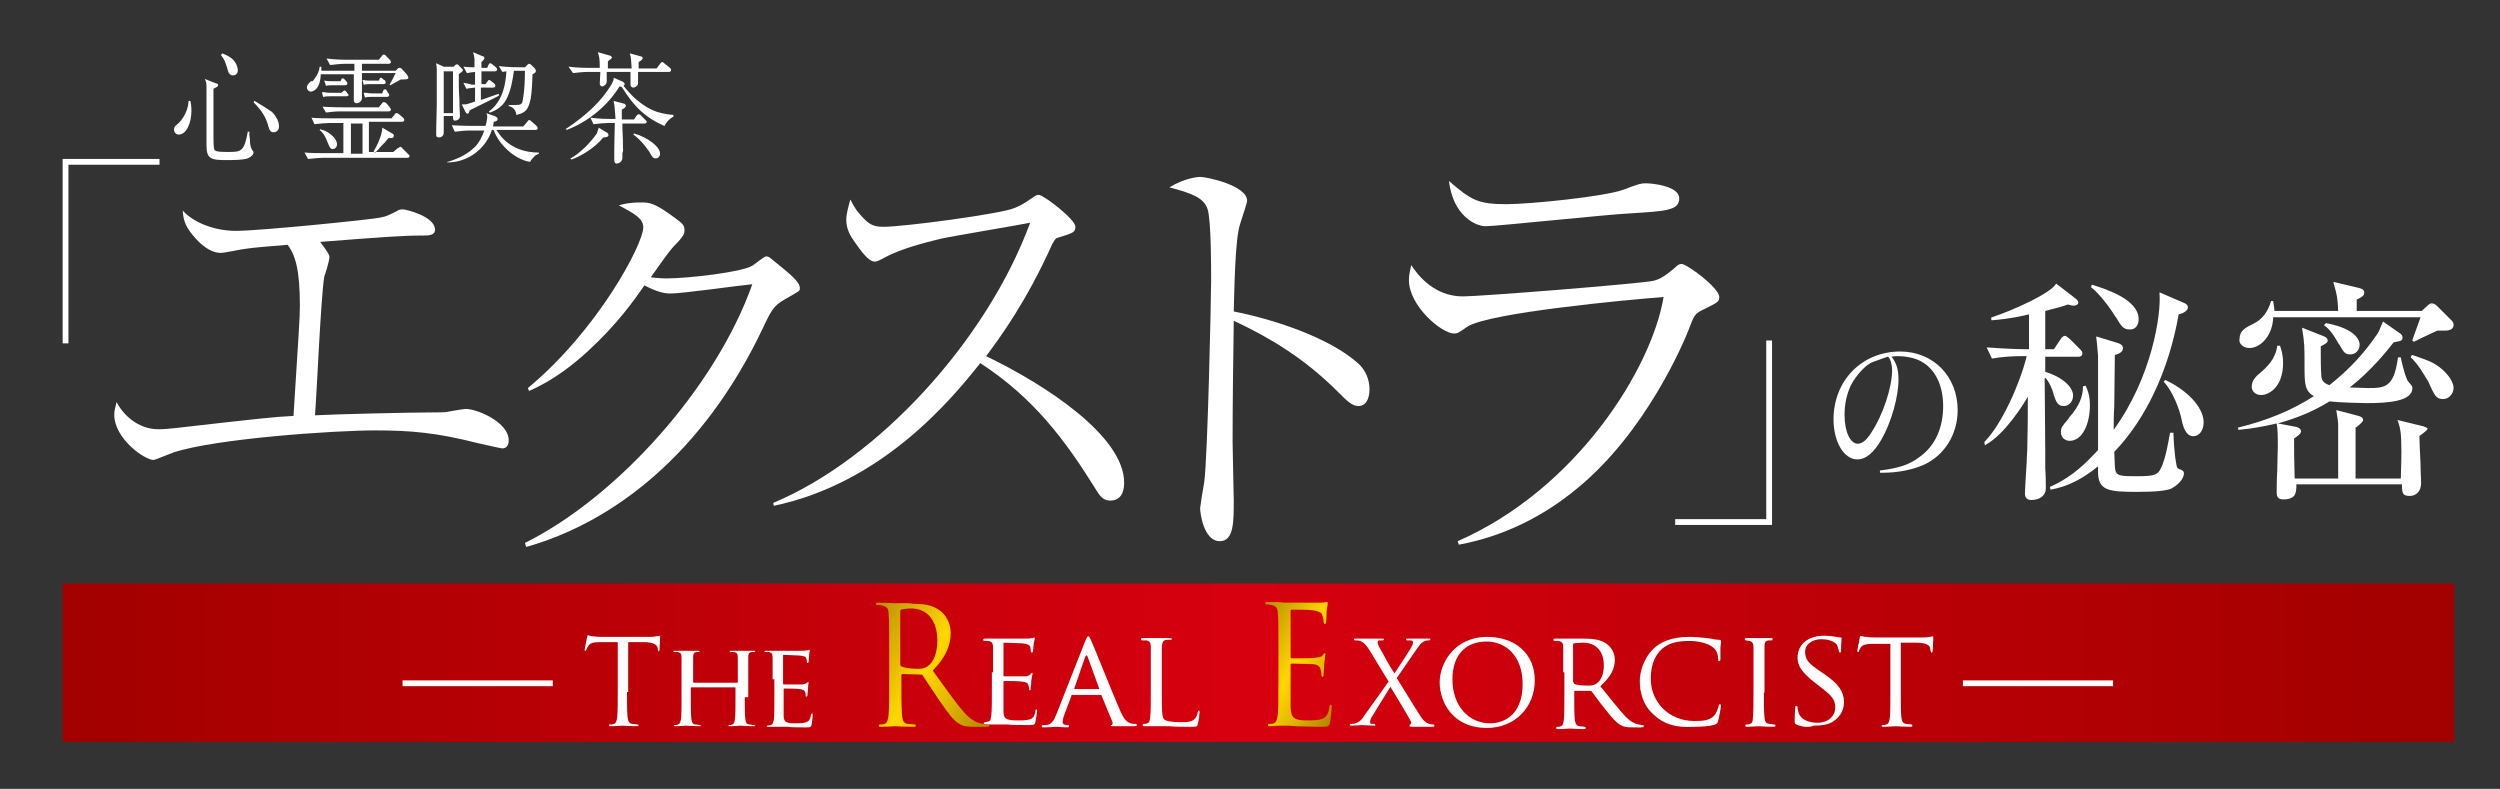 <?xml version="1.0" encoding="utf-8"?>
<!-- Generator: Adobe Illustrator 24.0.1, SVG Export Plug-In . SVG Version: 6.00 Build 0)  -->
<svg version="1.1" id="レイヤー_1" xmlns="http://www.w3.org/2000/svg" xmlns:xlink="http://www.w3.org/1999/xlink" x="0px"
	 y="0px" viewBox="0 0 431 136" style="enable-background:new 0 0 431 136;" xml:space="preserve">
<rect x="0" y="0" width="431" height="136" fill="#333333" stroke="none"/>
<style type="text/css">
	.st0{clip-path:url(#SVGID_1_);fill:url(#SVGID_2_);}
	.st1{fill:#FFFFFF;}
	.st2{clip-path:url(#SVGID_3_);fill:url(#SVGID_4_);}
	.st3{clip-path:url(#SVGID_5_);fill:url(#SVGID_6_);}
</style>
<g>
	<g>
		<defs>
			<rect id="SVGID_10_" x="10.8" y="100.6" width="412.3" height="27.3"/>
		</defs>
		<clipPath id="SVGID_1_">
			<use xlink:href="#SVGID_10_"  style="overflow:visible;"/>
		</clipPath>
		
			<linearGradient id="SVGID_2_" gradientUnits="userSpaceOnUse" x1="-315.964" y1="1242.001" x2="-315.68" y2="1242.001" gradientTransform="matrix(1451.339 0 0 -1451.339 458580.844 1802678.125)">
			<stop  offset="0" style="stop-color:#A30000"/>
			<stop  offset="0.5" style="stop-color:#D7000F"/>
			<stop  offset="1" style="stop-color:#A30000"/>
		</linearGradient>
		<rect x="10.8" y="100.6" class="st0" width="412.3" height="27.3"/>
	</g>
	<path class="st1" d="M108.1,119.3c0,2,0,3.6,0.1,4.4c0.1,0.6,0.2,1,0.8,1.1c0.3,0,0.7,0.1,0.9,0.1c0.1,0,0.2,0.1,0.2,0.1
		c0,0.1-0.1,0.2-0.3,0.2c-1.1,0-2.4-0.1-2.5-0.1c-0.1,0-1.4,0.1-2,0.1c-0.2,0-0.3,0-0.3-0.2c0-0.1,0-0.1,0.2-0.1
		c0.2,0,0.4,0,0.6-0.1c0.4-0.1,0.5-0.5,0.6-1.1c0.1-0.9,0.1-2.5,0.1-4.4v-8.6l-3,0c-1.3,0-1.8,0.2-2.1,0.7c-0.2,0.3-0.3,0.5-0.3,0.6
		c-0.1,0.2-0.1,0.2-0.2,0.2c-0.1,0-0.1-0.1-0.1-0.2c0-0.2,0.4-2,0.4-2.1c0-0.1,0.1-0.4,0.2-0.4c0.1,0,0.3,0.2,0.9,0.2
		c0.6,0.1,1.4,0.1,1.6,0.1h7.7c0.7,0,1.1,0,1.5-0.1c0.3,0,0.5-0.1,0.6-0.1c0.1,0,0.1,0.1,0.1,0.2c0,0.6-0.1,2-0.1,2.2
		c0,0.2-0.1,0.3-0.1,0.3c-0.1,0-0.1-0.1-0.2-0.3l0-0.2c-0.1-0.6-0.6-1.1-2.5-1.1l-2.6,0V119.3z"/>
	<path class="st1" d="M128.4,120.2c0,1.7,0,3,0.1,3.8c0.1,0.5,0.1,0.8,0.7,0.9c0.2,0,0.7,0.1,0.8,0.1c0.1,0,0.2,0.1,0.2,0.1
		c0,0.1-0.1,0.1-0.3,0.1c-1,0-2.1-0.1-2.2-0.1c-0.1,0-1.2,0.1-1.8,0.1c-0.2,0-0.3,0-0.3-0.1c0-0.1,0-0.1,0.1-0.1
		c0.2,0,0.4,0,0.5-0.1c0.4-0.1,0.4-0.4,0.5-0.9c0.1-0.7,0.1-2,0.1-3.7v-1.7c0-0.1,0-0.1-0.1-0.1h-7.5c-0.1,0-0.1,0-0.1,0.1v1.7
		c0,1.7,0,3,0.1,3.7c0.1,0.5,0.1,0.8,0.7,0.9c0.3,0,0.7,0.1,0.8,0.1c0.1,0,0.1,0.1,0.1,0.1c0,0.1-0.1,0.1-0.3,0.1
		c-1,0-2.1-0.1-2.2-0.1c-0.1,0-1.2,0.1-1.8,0.1c-0.2,0-0.3,0-0.3-0.1c0-0.1,0-0.1,0.1-0.1c0.2,0,0.4,0,0.6-0.1
		c0.3-0.1,0.4-0.4,0.5-0.9c0.1-0.7,0.1-2.1,0.1-3.8v-3.1c0-2.7,0-3.2,0-3.7c0-0.6-0.1-0.9-0.7-1c-0.1,0-0.4,0-0.6,0
		c-0.1,0-0.1-0.1-0.1-0.1c0-0.1,0.1-0.1,0.3-0.1c0.8,0,2,0,2.1,0c0.1,0,1.2,0,1.8,0c0.2,0,0.3,0,0.3,0.1c0,0.1-0.1,0.1-0.1,0.1
		c-0.1,0-0.2,0-0.4,0c-0.5,0.1-0.6,0.3-0.6,1c0,0.6,0,1.1,0,3.8v0.4c0,0.1,0,0.1,0.1,0.1h7.5c0.1,0,0.1,0,0.1-0.1v-0.4
		c0-2.7,0-3.2,0-3.8c0-0.6-0.1-0.9-0.7-1c-0.1,0-0.4,0-0.6,0c-0.1,0-0.1-0.1-0.1-0.1c0-0.1,0.1-0.1,0.3-0.1c0.8,0,2,0,2,0
		c0.1,0,1.2,0,1.8,0c0.2,0,0.3,0,0.3,0.1c0,0.1-0.1,0.1-0.2,0.1c-0.1,0-0.2,0-0.4,0c-0.5,0.1-0.6,0.3-0.6,1c0,0.6,0,1,0,3.7V120.2z"
		/>
	<path class="st1" d="M133.2,117.1c0-2.7,0-3.2,0-3.7c0-0.6-0.1-0.9-0.7-1c-0.1,0-0.4,0-0.6,0c-0.1,0-0.1-0.1-0.1-0.1
		c0-0.1,0.1-0.1,0.3-0.1c0.8,0,2,0,2.1,0c0.1,0,3.9,0,4.3,0c0.3,0,0.7-0.1,0.8-0.1c0.1,0,0.2-0.1,0.2-0.1c0.1,0,0.1,0.1,0.1,0.2
		c0,0.1-0.1,0.3-0.1,0.8c0,0.2-0.1,0.9-0.1,1.1c0,0.1-0.1,0.2-0.2,0.2c-0.1,0-0.1-0.1-0.1-0.2c0-0.1,0-0.4-0.1-0.6
		c-0.1-0.3-0.3-0.4-1.3-0.5c-0.3,0-2.4-0.1-2.6-0.1c-0.1,0-0.1,0.1-0.1,0.2v4.7c0,0.1,0,0.2,0.1,0.2c0.2,0,2.6,0,3,0
		c0.4,0,0.7-0.1,0.9-0.2c0.1-0.1,0.2-0.2,0.3-0.2c0.1,0,0.1,0,0.1,0.1c0,0.1-0.1,0.4-0.1,1c0,0.3-0.1,1-0.1,1.1c0,0.1,0,0.3-0.2,0.3
		c-0.1,0-0.1-0.1-0.1-0.2c0-0.2,0-0.3-0.1-0.6c-0.1-0.2-0.2-0.4-0.9-0.5c-0.5-0.1-2.4-0.1-2.7-0.1c-0.1,0-0.1,0.1-0.1,0.1v1.5
		c0,0.6,0,2.6,0,3c0,1.2,0.4,1.4,2.1,1.4c0.5,0,1.3,0,1.8-0.2c0.5-0.2,0.7-0.5,0.8-1.2c0-0.2,0.1-0.3,0.2-0.3c0.1,0,0.1,0.1,0.1,0.3
		c0,0.1-0.1,1.3-0.2,1.7c-0.1,0.4-0.3,0.4-1,0.4c-1.3,0-2.4,0-3.1-0.1c-0.8,0-1.2,0-1.5,0c0,0-0.4,0-0.8,0c-0.3,0-0.8,0-1,0
		c-0.2,0-0.3,0-0.3-0.1c0-0.1,0-0.1,0.1-0.1c0.2,0,0.4-0.1,0.6-0.1c0.3-0.1,0.4-0.4,0.5-0.9c0.1-0.7,0.1-2.1,0.1-3.8V117.1z"/>
	<path class="st1" d="M171.2,115.9c0-3.1,0-3.7,0-4.3c0-0.7-0.2-1-0.8-1.1c-0.2,0-0.5,0-0.7,0c-0.1,0-0.2-0.1-0.2-0.2
		c0-0.1,0.1-0.2,0.3-0.2c0.9,0,2.3,0,2.4,0c0.1,0,4.5,0,4.9,0c0.4,0,0.8-0.1,0.9-0.1c0.1,0,0.2-0.1,0.3-0.1c0.1,0,0.1,0.1,0.1,0.2
		c0,0.1-0.1,0.4-0.2,0.9c0,0.2-0.1,1.1-0.1,1.3c0,0.1-0.1,0.2-0.2,0.2c-0.1,0-0.2-0.1-0.2-0.3c0-0.1,0-0.5-0.1-0.7
		c-0.1-0.3-0.4-0.5-1.5-0.6c-0.4,0-2.8-0.1-3-0.1c-0.1,0-0.1,0.1-0.1,0.2v5.4c0,0.1,0,0.2,0.1,0.2c0.3,0,3,0,3.5,0
		c0.5,0,0.8-0.1,1-0.3c0.1-0.1,0.2-0.3,0.3-0.3c0.1,0,0.1,0,0.1,0.2c0,0.1-0.1,0.4-0.2,1.1c0,0.4-0.1,1.2-0.1,1.3
		c0,0.2,0,0.4-0.2,0.4c-0.1,0-0.1-0.1-0.1-0.2c0-0.2,0-0.4-0.1-0.7c-0.1-0.3-0.3-0.5-1.1-0.6c-0.6-0.1-2.8-0.1-3.1-0.1
		c-0.1,0-0.1,0.1-0.1,0.1v1.7c0,0.7,0,3,0,3.4c0,1.3,0.4,1.6,2.5,1.6c0.5,0,1.5,0,2.1-0.2c0.5-0.2,0.8-0.6,0.9-1.4
		c0-0.2,0.1-0.3,0.2-0.3c0.1,0,0.1,0.2,0.1,0.3c0,0.1-0.2,1.5-0.3,1.9c-0.1,0.5-0.4,0.5-1.2,0.5c-1.6,0-2.8,0-3.6-0.1
		c-0.9,0-1.4,0-1.7,0c0,0-0.4,0-0.9,0c-0.4,0-0.9,0-1.2,0c-0.2,0-0.3,0-0.3-0.2c0-0.1,0-0.2,0.2-0.2c0.2,0,0.4-0.1,0.6-0.1
		c0.4-0.1,0.4-0.5,0.5-1.1c0.1-0.8,0.1-2.4,0.1-4.3V115.9z"/>
	<path class="st1" d="M187.1,110.5c0.3-0.7,0.4-0.8,0.5-0.8c0.2,0,0.3,0.3,0.5,0.7c0.4,0.8,3.7,9.1,5,12.1c0.8,1.8,1.3,2,1.8,2.2
		c0.3,0.1,0.6,0.1,0.8,0.1c0.1,0,0.3,0,0.3,0.2c0,0.1-0.2,0.2-0.5,0.2c-0.3,0-1.8,0-3.3,0c-0.4,0-0.7,0-0.7-0.1c0-0.1,0-0.1,0.1-0.1
		c0.1,0,0.3-0.2,0.2-0.5l-1.9-4.6c0-0.1-0.1-0.1-0.2-0.1h-4.8c-0.1,0-0.2,0-0.2,0.2l-1.2,3.2c-0.2,0.5-0.3,1-0.3,1.3
		c0,0.4,0.4,0.5,0.7,0.5h0.2c0.2,0,0.2,0.1,0.2,0.2c0,0.1-0.1,0.2-0.3,0.2c-0.5,0-1.6-0.1-1.9-0.1c-0.2,0-1.2,0.1-2.1,0.1
		c-0.3,0-0.4,0-0.4-0.2c0-0.1,0.1-0.2,0.2-0.2c0.1,0,0.4,0,0.6,0c0.9-0.1,1.3-0.8,1.7-1.8L187.1,110.5z M189.4,118.8
		c0.1,0,0.1,0,0.1-0.1l-2-5.5c-0.1-0.3-0.2-0.3-0.4,0l-1.9,5.5c0,0.1,0,0.1,0.1,0.1H189.4z"/>
	<path class="st1" d="M200.3,119.5c0,2.9,0,4.1,0.4,4.5c0.3,0.3,1.1,0.5,2.8,0.5c1.1,0,2,0,2.5-0.6c0.3-0.3,0.4-0.7,0.5-1.1
		c0-0.1,0.1-0.3,0.2-0.3c0.1,0,0.1,0.1,0.1,0.3c0,0.2-0.1,1.4-0.3,2c-0.1,0.5-0.2,0.5-1.3,0.5c-1.5,0-2.6,0-3.6-0.1
		c-0.9,0-1.6,0-2.3,0c-0.1,0-0.4,0-0.8,0c-0.4,0-0.9,0-1.2,0c-0.2,0-0.3,0-0.3-0.2c0-0.1,0-0.2,0.2-0.2c0.2,0,0.4,0,0.6-0.1
		c0.4-0.1,0.4-0.5,0.5-1.1c0.1-0.8,0.1-2.4,0.1-4.3v-3.5c0-3.1,0-3.7,0-4.3c0-0.7-0.2-1-0.8-1.1c-0.2,0-0.5,0-0.7,0
		c-0.1,0-0.2-0.1-0.2-0.2c0-0.1,0.1-0.2,0.3-0.2c0.9,0,2.2,0,2.4,0c0.1,0,1.6,0,2.3,0c0.2,0,0.3,0,0.3,0.2c0,0.1-0.1,0.1-0.2,0.1
		c-0.1,0-0.4,0-0.7,0c-0.6,0.1-0.7,0.4-0.8,1.1c0,0.6,0,1.2,0,4.3V119.5z"/>
	<path class="st1" d="M239.4,117.5l-3.3-5.4c-0.5-0.8-0.9-1.3-1.6-1.6c-0.3-0.1-0.8-0.1-0.9-0.1c-0.1,0-0.2-0.1-0.2-0.2
		c0-0.1,0.1-0.1,0.4-0.1c0.6,0,2.3,0,2.4,0c0.2,0,1.3,0,2,0c0.3,0,0.4,0,0.4,0.1c0,0.1-0.1,0.2-0.2,0.2c-0.1,0-0.4,0-0.6,0
		c-0.2,0-0.3,0.2-0.3,0.3c0,0.2,0.1,0.4,0.2,0.7c0.9,1.6,1.6,3,2.7,4.7c0.6-0.9,2.8-4.2,3-4.7c0.2-0.3,0.2-0.5,0.2-0.7
		c0-0.1-0.1-0.3-0.4-0.3c-0.2,0-0.4,0-0.6,0c-0.1,0-0.2-0.1-0.2-0.2c0-0.1,0.1-0.1,0.4-0.1c0.8,0,1.6,0,1.8,0c0.2,0,1,0,1.7,0
		c0.2,0,0.3,0,0.3,0.1c0,0.1-0.1,0.2-0.2,0.2c-0.2,0-0.5,0-0.7,0.1c-0.6,0.2-1,0.7-1.6,1.6l-3.3,4.8c0.4,0.6,3.9,6.4,4.4,7
		c0.3,0.4,0.6,0.7,1.2,0.9c0.3,0.1,0.6,0.1,0.7,0.1c0.1,0,0.2,0.1,0.2,0.2c0,0.1-0.1,0.2-0.3,0.2c-1.3,0-2.3,0-3.4,0
		c-0.5,0-0.6-0.1-0.6-0.2c0-0.1,0-0.1,0.1-0.2c0.1,0,0.3-0.2,0.1-0.6c-1.1-2-2.3-3.9-3.5-5.9l-3.2,5.2c-0.2,0.3-0.3,0.7-0.3,0.9
		c0,0.2,0.1,0.3,0.3,0.3c0.1,0,0.3,0,0.4,0c0.1,0,0.2,0.1,0.2,0.2c0,0.1-0.1,0.1-0.3,0.1c-0.5,0-1.9-0.1-2-0.1
		c-0.2,0-1.2,0.1-1.9,0.1c-0.2,0-0.2-0.1-0.2-0.1c0-0.1,0-0.2,0.2-0.2c0.2,0,0.5,0,0.8-0.1c0.6-0.2,1-0.5,1.7-1.6L239.4,117.5z"/>
	<path class="st1" d="M256.4,109.8c4.7,0,8.2,2.8,8.2,7.5c0,4.5-3.3,8.2-8.3,8.2c-5.7,0-8.1-4.3-8.1-7.9
		C248.2,114.4,250.7,109.8,256.4,109.8 M256.9,124.7c1.9,0,5.6-1,5.6-6.8c0-4.8-2.9-7.3-6.2-7.3c-3.5,0-5.9,2.2-5.9,6.5
		C250.4,121.7,253.2,124.7,256.9,124.7"/>
	<path class="st1" d="M269.5,115.9c0-3.1,0-3.7,0-4.3c0-0.7-0.2-1-0.8-1.1c-0.2,0-0.5,0-0.7,0c-0.1,0-0.2-0.1-0.2-0.2
		c0-0.1,0.1-0.2,0.3-0.2c0.9,0,2.3,0,2.4,0c0.2,0,2,0,2.6,0c1.3,0,2.8,0.1,3.9,0.9c0.5,0.4,1.4,1.3,1.4,2.7c0,1.5-0.6,2.9-2.5,4.6
		c1.7,2.1,3.1,3.9,4.3,5.2c1.1,1.1,1.8,1.3,2.3,1.4c0.4,0.1,0.6,0.1,0.7,0.1c0.1,0,0.2,0.1,0.2,0.2c0,0.1-0.1,0.2-0.5,0.2h-1.3
		c-1.2,0-1.7-0.1-2.2-0.4c-0.9-0.5-1.6-1.4-2.8-2.9c-0.9-1.1-1.8-2.4-2.2-2.9c-0.1-0.1-0.1-0.1-0.3-0.1l-2.6,0c-0.1,0-0.1,0-0.1,0.2
		v0.5c0,1.9,0,3.5,0.1,4.3c0.1,0.6,0.2,1,0.8,1.1c0.3,0,0.7,0.1,0.9,0.1c0.1,0,0.2,0.1,0.2,0.2c0,0.1-0.1,0.2-0.3,0.2
		c-1.1,0-2.4-0.1-2.5-0.1c0,0-1.4,0.1-2,0.1c-0.2,0-0.3,0-0.3-0.2c0-0.1,0-0.2,0.2-0.2c0.2,0,0.4,0,0.6-0.1c0.4-0.1,0.4-0.5,0.5-1.1
		c0.1-0.8,0.1-2.4,0.1-4.3V115.9z M271.3,117.6c0,0.1,0,0.2,0.1,0.3c0.3,0.2,1.4,0.3,2.3,0.3c0.5,0,1.1,0,1.6-0.4
		c0.7-0.5,1.2-1.5,1.2-3.1c0-2.5-1.4-3.9-3.6-3.9c-0.6,0-1.3,0.1-1.5,0.1c-0.1,0-0.2,0.1-0.2,0.2V117.6z"/>
	<path class="st1" d="M285.2,123.3c-2-1.7-2.5-4-2.5-5.9c0-1.3,0.5-3.7,2.3-5.5c1.2-1.2,3.1-2.1,6.3-2.1c0.8,0,2,0.1,3,0.2
		c0.8,0.1,1.4,0.3,2.1,0.3c0.2,0,0.3,0.1,0.3,0.2c0,0.2,0,0.4-0.1,1.1c0,0.7,0,1.8,0,2c0,0.3-0.1,0.4-0.2,0.4
		c-0.1,0-0.2-0.1-0.2-0.4c0-0.8-0.3-1.6-0.9-2c-0.7-0.6-2.2-1.1-4.1-1.1c-2.7,0-3.9,0.7-4.7,1.4c-1.5,1.4-1.9,3.2-1.9,5.2
		c0,3.8,3,7.2,7.5,7.2c1.6,0,2.6-0.1,3.4-0.9c0.4-0.4,0.7-1.3,0.8-1.7c0-0.2,0.1-0.3,0.2-0.3c0.1,0,0.2,0.1,0.2,0.3
		c0,0.1-0.3,1.9-0.5,2.6c-0.1,0.4-0.2,0.4-0.5,0.6c-0.8,0.3-2.4,0.4-3.7,0.4C288.9,125.5,286.8,124.8,285.2,123.3"/>
	<path class="st1" d="M304.1,119.4c0,1.9,0,3.5,0.1,4.3c0.1,0.6,0.1,1,0.8,1.1c0.3,0,0.8,0.1,0.9,0.1c0.1,0,0.2,0.1,0.2,0.2
		c0,0.1-0.1,0.2-0.3,0.2c-1.2,0-2.5-0.1-2.6-0.1c-0.1,0-1.4,0.1-2,0.1c-0.2,0-0.3,0-0.3-0.2c0-0.1,0-0.2,0.2-0.2
		c0.2,0,0.4,0,0.6-0.1c0.4-0.1,0.5-0.5,0.5-1.1c0.1-0.8,0.1-2.4,0.1-4.3v-3.5c0-3.1,0-3.7,0-4.3c0-0.7-0.2-1-0.7-1.1
		c-0.2,0-0.5-0.1-0.6-0.1c-0.1,0-0.2-0.1-0.2-0.2c0-0.1,0.1-0.2,0.3-0.2c0.7,0,2,0,2.1,0c0.1,0,1.4,0,2.1,0c0.2,0,0.3,0,0.3,0.2
		c0,0.1-0.1,0.2-0.2,0.2c-0.1,0-0.3,0-0.5,0c-0.6,0.1-0.7,0.4-0.7,1.1c0,0.6,0,1.2,0,4.3V119.4z"/>
	<path class="st1" d="M309.7,124.9c-0.3-0.1-0.3-0.2-0.3-0.8c0-1,0.1-1.8,0.1-2.1c0-0.2,0-0.3,0.2-0.3c0.1,0,0.2,0.1,0.2,0.2
		c0,0.2,0,0.4,0.1,0.7c0.3,1.5,1.9,2,3.3,2c2,0,3.1-1.2,3.1-2.7c0-1.4-0.8-2.1-2.6-3.5l-0.9-0.7c-2.2-1.7-3-2.9-3-4.3
		c0-2.4,1.9-3.8,4.6-3.8c0.8,0,1.6,0.1,2.1,0.2c0.4,0.1,0.6,0.1,0.7,0.1c0.2,0,0.2,0,0.2,0.1c0,0.1-0.1,0.8-0.1,2.1
		c0,0.3,0,0.4-0.2,0.4c-0.1,0-0.2-0.1-0.2-0.3c0-0.2-0.2-0.8-0.3-1c-0.1-0.2-0.8-1-2.7-1c-1.5,0-2.8,0.8-2.8,2.2
		c0,1.3,0.6,2,2.7,3.4l0.6,0.4c2.5,1.7,3.4,3.1,3.4,4.8c0,1.2-0.4,2.4-1.9,3.4c-0.9,0.6-2.2,0.7-3.3,0.7
		C311.8,125.5,310.6,125.3,309.7,124.9"/>
	<path class="st1" d="M327.7,119.4c0,1.9,0,3.5,0.1,4.3c0.1,0.6,0.2,1,0.8,1.1c0.3,0,0.8,0.1,0.9,0.1c0.1,0,0.2,0.1,0.2,0.2
		c0,0.1-0.1,0.2-0.3,0.2c-1.1,0-2.4-0.1-2.6-0.1c-0.1,0-1.5,0.1-2.1,0.1c-0.2,0-0.3,0-0.3-0.2c0-0.1,0-0.1,0.2-0.1
		c0.2,0,0.4,0,0.6-0.1c0.4-0.1,0.5-0.5,0.6-1.1c0.1-0.8,0.1-2.4,0.1-4.3V111l-3,0c-1.3,0-1.8,0.2-2.1,0.6c-0.2,0.4-0.3,0.5-0.3,0.6
		c0,0.2-0.1,0.2-0.2,0.2c0,0-0.1,0-0.1-0.2c0-0.2,0.4-2,0.4-2.2c0-0.1,0.1-0.4,0.2-0.4c0.1,0,0.4,0.2,0.9,0.2
		c0.6,0.1,1.4,0.1,1.6,0.1h7.8c0.7,0,1.2,0,1.5-0.1c0.3,0,0.5-0.1,0.6-0.1c0.1,0,0.1,0.1,0.1,0.2c0,0.6-0.1,2-0.1,2.3
		c0,0.2-0.1,0.3-0.2,0.3c-0.1,0-0.1-0.1-0.2-0.4l0-0.2c-0.1-0.6-0.5-1.1-2.5-1.1l-2.6,0V119.4z"/>
	<g>
		<defs>
			<path id="SVGID_13_" d="M155.4,114.9c-0.1-0.1-0.2-0.2-0.2-0.3v-9.2c0-0.2,0.1-0.3,0.2-0.3c0.3-0.1,1-0.2,1.7-0.2
				c2.8,0,4.5,2.1,4.5,5.6c0,2.1-0.7,3.7-1.6,4.3c-0.6,0.5-1.3,0.5-1.9,0.5C157,115.3,155.8,115.1,155.4,114.9 M154.3,104
				c-0.1,0-1.8-0.1-2.9-0.1c-0.3,0-0.4,0.1-0.4,0.2c0,0.1,0.1,0.2,0.2,0.2c0.2,0,0.7,0,0.9,0.1c0.9,0.2,1.1,0.6,1.1,1.6
				c0.1,0.9,0.1,1.7,0.1,6.1v5c0,2.7,0,4.9-0.1,6.1c-0.1,0.8-0.2,1.4-0.7,1.6c-0.2,0.1-0.5,0.1-0.8,0.1c-0.2,0-0.2,0.1-0.2,0.2
				c0,0.2,0.1,0.2,0.4,0.2c0.8,0,2.4-0.1,2.4-0.1c0.1,0,1.8,0.1,3.2,0.1c0.3,0,0.4-0.1,0.4-0.2c0-0.1-0.1-0.2-0.2-0.2
				c-0.2,0-0.8-0.1-1.2-0.1c-0.8-0.1-0.9-0.7-1-1.6c-0.1-1.2-0.1-3.4-0.1-6.1v-0.7c0-0.1,0.1-0.2,0.2-0.2l3.2,0.1
				c0.2,0,0.2,0.1,0.3,0.2c0.5,0.7,1.7,2.6,2.8,4.2c1.5,2.1,2.4,3.5,3.5,4.1c0.7,0.4,1.3,0.5,2.8,0.5h1.8c0.5,0,0.6-0.1,0.6-0.2
				c0-0.1-0.1-0.2-0.2-0.2c-0.2,0-0.5,0-1-0.1c-0.6-0.1-1.8-0.4-3.2-2c-1.5-1.7-3.3-4.3-5.4-7.2c2.3-2.3,3.1-4.4,3.1-6.5
				c0-1.9-1.1-3.3-1.8-3.8c-1.4-1.1-3.1-1.2-4.7-1.2C156.5,103.9,154.5,104,154.3,104"/>
		</defs>
		<clipPath id="SVGID_3_">
			<use xlink:href="#SVGID_13_"  style="overflow:visible;"/>
		</clipPath>
		
			<linearGradient id="SVGID_4_" gradientUnits="userSpaceOnUse" x1="-317.647" y1="1240.938" x2="-317.418" y2="1240.938" gradientTransform="matrix(103.417 59.708 59.708 -103.417 -41094.652 147407.484)">
			<stop  offset="0" style="stop-color:#B68A00"/>
			<stop  offset="0.5" style="stop-color:#FFD800"/>
			<stop  offset="0.708" style="stop-color:#E3BA00"/>
			<stop  offset="1" style="stop-color:#B68A00"/>
		</linearGradient>
		<polygon class="st2" points="155.8,95.5 179.7,109.2 165.6,133.7 141.7,119.9 		"/>
	</g>
	<g>
		<defs>
			<path id="SVGID_16_" d="M228.5,103.8c-0.2,0.1-0.6,0.1-1.1,0.1c-0.6,0-5.7,0-5.9,0l-1.1-0.1c-0.6,0-1.3,0-1.9,0
				c-0.3,0-0.4,0.1-0.4,0.2c0,0.1,0.1,0.2,0.2,0.2c0.2,0,0.7,0,0.9,0.1c0.9,0.2,1.1,0.6,1.1,1.6c0.1,0.9,0.1,1.7,0.1,6.1v5
				c0,2.7,0,4.9-0.1,6.1c-0.1,0.8-0.2,1.4-0.7,1.6c-0.2,0.1-0.5,0.1-0.8,0.1c-0.2,0-0.2,0.1-0.2,0.2c0,0.2,0.1,0.2,0.4,0.2
				c0.4,0,1-0.1,1.5-0.1c0.5,0,1,0,1,0c0.4,0,1,0,2,0.1c1,0,2.4,0.1,4.4,0.1c1,0,1.2,0,1.4-0.7c0.1-0.6,0.3-2.5,0.3-2.7
				c0-0.2,0-0.4-0.2-0.4c-0.1,0-0.2,0.1-0.2,0.4c-0.2,1.2-0.5,1.7-1.2,2c-0.7,0.3-1.8,0.3-2.5,0.3c-2.5,0-2.9-0.4-3-2.3
				c0-0.6,0-3.9,0-4.8v-2.5c0-0.1,0.1-0.2,0.2-0.2c0.4,0,3,0.1,3.7,0.1c1,0.1,1.2,0.6,1.3,1c0.1,0.4,0.1,0.6,0.1,0.9
				c0,0.1,0.1,0.3,0.2,0.3c0.2,0,0.2-0.3,0.2-0.5c0-0.2,0.1-1.2,0.1-1.8c0.1-0.9,0.2-1.4,0.2-1.6c0-0.2-0.1-0.2-0.1-0.2
				c-0.1,0-0.2,0.1-0.4,0.4c-0.2,0.3-0.6,0.3-1.2,0.4c-0.6,0.1-3.8,0.1-4.1,0.1c-0.1,0-0.2-0.1-0.2-0.3v-7.8c0-0.2,0.1-0.3,0.2-0.3
				c0.3,0,3.1,0,3.5,0.1c1.4,0.2,1.7,0.5,1.8,1c0.1,0.3,0.2,0.8,0.2,1c0,0.2,0.1,0.4,0.2,0.4c0.1,0,0.2-0.2,0.2-0.3
				c0.1-0.3,0.1-1.6,0.1-1.9c0.1-0.8,0.2-1.1,0.2-1.3c0-0.1,0-0.3-0.1-0.3C228.7,103.7,228.6,103.8,228.5,103.8"/>
		</defs>
		<clipPath id="SVGID_5_">
			<use xlink:href="#SVGID_16_"  style="overflow:visible;"/>
		</clipPath>
		
			<linearGradient id="SVGID_6_" gradientUnits="userSpaceOnUse" x1="-320.508" y1="1239.196" x2="-320.278" y2="1239.196" gradientTransform="matrix(75.291 43.469 43.469 -75.291 -29520.537 107341.977)">
			<stop  offset="0" style="stop-color:#B68A00"/>
			<stop  offset="0.5" style="stop-color:#FFD800"/>
			<stop  offset="0.708" style="stop-color:#E3BA00"/>
			<stop  offset="1" style="stop-color:#B68A00"/>
		</linearGradient>
		<polygon class="st3" points="221,98.7 239,109.1 226.7,130.3 208.8,119.9 		"/>
	</g>
	<rect x="69.4" y="117.3" class="st1" width="25.9" height="1"/>
	<rect x="338.4" y="117.3" class="st1" width="25.9" height="1"/>
	<polygon class="st1" points="11.8,59.2 10.8,59.2 10.8,27.4 27.5,27.4 27.5,28.4 11.8,28.4 	"/>
	<polygon class="st1" points="305.5,90.5 288.8,90.5 288.8,89.5 304.5,89.5 304.5,58.7 305.5,58.7 	"/>
	<path class="st1" d="M56.8,44.3c0,0.6-0.7,2.9-0.9,3.4c-0.6,3.7-1.3,20.5-1.6,23.9c3.6-0.2,16.5-0.5,20.4-0.5c0.5,0,2.1,0,2.4-0.1
		c0.5-0.1,2.8-0.5,3.2-0.5c2,0,7.4,2.3,7.4,5.4c0,0.9-0.4,1.4-1.1,1.4c-0.3,0-2.8-0.6-4.2-0.9c-7.1-1.8-11.5-2.2-17.7-2.2
		c-7.1,0-27.5,1.4-34.8,3.8c-0.6,0.2-3.2,1.3-3.4,1.3c-1.6,0-6.8-3.7-6.8-7.8c0-0.8,0.2-1.3,0.4-2.2c1.1,2.2,3.7,4.7,7.2,4.7
		c1,0,1.9-0.1,2.9-0.2c15-1.7,16.7-1.9,20.4-2.1c0.9-14.5,1.1-16.7,1.1-19c0-6.3-0.8-8.7-2.1-10.5c-1.7,0.2-4.8,0.3-8,0.8
		c-0.6,0.1-3,0.6-3.5,0.6c-2.4,0-4.4-2.5-4.9-3.1c-1.5-1.8-1.6-3-1.7-4.2c1.9,2.1,5.5,3.5,9.2,3.5c4.1,0,23.8-2,24.9-2.3
		c1.1-0.2,1.6-0.5,2.8-1.1c0.4-0.3,0.7-0.3,1.1-0.3c0.5,0,5.5,1.2,5.5,3.5c0,1-1.2,1-1.9,1c-4,0-7.5,0.3-17.9,1.1
		C56,42.8,56.8,43.8,56.8,44.3"/>
	<path class="st1" d="M90.5,93.6c15.9-7.9,32.9-26.8,39.2-44.6c-2.2,0.2-12,1.6-14.1,1.6c-1,0-2.2-0.2-4.5-1.4
		c-1.8,2.6-4.7,6.7-9.7,11.3c-2.5,2.3-6,5.1-10.2,6.9L91,66.9c12-9.9,19.9-24.8,19.9-27.7c0-1.5-1.4-2.3-4.2-3.8
		c0.7-0.2,1.7-0.5,3.8-0.5c1.4,0,2.3,0,5.9,2.7c1.4,1,1.6,1.3,1.6,2.1c0,0.7-0.3,1.1-1.1,2c-1.1,1.1-1.4,1.4-4.7,6.1
		c0.6,0.1,1.9,0.2,2.7,0.2c3.8,0,13.1-1.1,14.8-2.2c0.4-0.2,2-1.6,2.4-1.6c0.4,0,0.6,0.2,1.1,0.6c3.2,2.6,4.7,3.8,4.7,4.9
		c0,0.5-0.2,0.5-1.7,1.4c-2.5,1.4-2.9,1.6-4.6,5.3c-10.4,22-26,33.7-40.9,37.9L90.5,93.6z"/>
	<path class="st1" d="M133.3,86.7c18-7.5,36.8-27.9,44.3-48.3c-2.5,0.5-13.4,2.3-15.6,2.8c-3.2,0.8-6.6,1.7-9.3,3.1
		c-1.1,0.6-1.5,0.8-1.9,0.8c-1.1,0-2.4-1.9-3.4-3.3c-0.8-1.1-1.5-2.3-1.5-3.9c0-1.1,0.4-2.4,0.7-3.5c0.4,0.7,0.7,1.5,1.7,2.6
		c1.4,1.6,2.1,2.1,4,2.1c3.6,0,20-2.2,22.5-3.2c1-0.4,1.4-0.6,3.2-1.8c0.6-0.5,0.9-0.5,1.1-0.5c0.8,0,6.3,4.2,6.3,5.5
		c0,1-0.5,1.1-3.1,1.9c-0.4,0.1-0.6,0.6-0.9,1.1c-4.5,10-9,16.1-11.4,19.3c10.6,5.1,23.8,13.9,23.8,21.8c0,0.6,0,3.1-2.4,3.1
		c-1.2,0-1.8-0.8-2.4-1.8c-5.4-8.7-10.8-15.9-20-21.9c-5,6.3-16.9,20.7-35.6,24.6L133.3,86.7z"/>
	<path class="st1" d="M234.2,62.7c1.2,1.1,1.9,2.7,1.9,4.4c0,1.8-0.7,2.9-1.9,2.9c-1.1,0-1.9-0.8-3.6-2.5
		c-5.8-5.8-11.9-9.4-17.9-12.2c-0.1,7-0.2,14.1-0.2,21c0,1.6,0.2,8.6,0.2,10c0,3.7,0,7-2.4,7c-2.8,0-3.4-4.9-3.4-5.7
		c0-0.2,0.6-4,0.7-4.4c0.6-4.1,1.2-32,1.2-34.9c0-2.4,0-10.2-0.6-12.2c-0.6-2-2.8-2.8-6.6-3.8c2.8-1.7,5.1-1.8,5.3-1.8
		c1.2,0,8.1,1.5,8.1,4.1c0,0.4-0.8,2.7-1.2,4c-0.9,2.6-1,11.8-1.1,15.1C218.9,54.9,229,58,234.2,62.7"/>
	<path class="st1" d="M251.3,93.3c20.6-9,33.5-29.9,35.5-42.1c-6.4,0.5-30,2.7-33.8,5.1c-1.6,1.1-1.7,1.2-2.3,1.2
		c-2.2,0-7.8-4.8-7.8-9.2c0-0.7,0.1-1.3,0.4-2.6c2,3.1,5,5.4,8.9,5.4c3.1,0,30.7-2.2,32.9-2.7c0.7-0.2,1.5-0.4,3.6-2.2
		c0.5-0.5,0.8-0.7,1.2-0.7c0.9,0,6.5,4.1,6.5,5.7c0,0.8-0.2,0.9-2.6,2.1c-1.7,0.8-1.7,1-2.7,3.6c-0.7,1.8-7.2,17.5-19.2,27.3
		c-5.9,4.9-12.8,8.3-20.4,9.7L251.3,93.3z M259.7,35.2c4.1,0,16.9-1.3,20.2-2.5c2.6-1,3-1.1,3.8-1.1c1.3,0,5.8,0.5,5.8,2.6
		c0,2.1-2.3,2.2-8.7,2.6c-3.9,0.2-22.8,2.2-24.7,2.2c-1.7,0-5.6-1.8-6.3-7.8C253.6,34.5,254.8,35.2,259.7,35.2"/>
	<path class="st1" d="M38.1,9.5L38.1,9.5l0.2-0.3l0,0c0.5,0.2,1.3,0.5,1.9,1.1c0.8,0.9,0.8,1.7,0.8,1.8c0,0.6-0.4,0.9-0.8,0.9
		c-0.5,0-0.8-0.3-1-1.1l0-0.1C38.8,10.7,38.8,10.4,38.1,9.5 M32.8,17.4h-0.3l0,0.1c-0.1,2-1.4,3.5-1.9,3.9c-0.4,0.3-0.6,0.5-0.6,0.9
		c0,0.6,0.4,0.9,0.8,0.9c1.4,0,2.2-2.1,2.2-4.1C33,18.2,32.9,17.7,32.8,17.4L32.8,17.4z M43.1,24.6c0-0.2,0-0.7-0.1-1.2
		c0-0.3,0-0.5,0-0.6l0-0.1l-0.3,0l0,0.1c-0.6,3.4-1.2,3.4-3.5,3.4c-2.1,0-2.2-0.2-2.3-0.6c-0.1-0.3-0.1-1.9-0.1-2.5l0-0.3
		c0-4.2,0-6.8,0-7.5c0.6-0.3,0.8-0.4,0.8-0.6c0-0.2-0.1-0.3-0.3-0.3l-2-0.8l0.1,0.2c0.2,0.5,0.2,0.7,0.2,1.7c0,4.5,0,4.9,0,9.6
		c0,2.3,0.8,2.5,3.4,2.5c1.1,0,2.9,0,3.7-0.3l0,0c0.5-0.2,1-0.6,1-1c0-0.2-0.1-0.3-0.2-0.4C43.3,25.5,43.2,25.4,43.1,24.6
		 M43.9,17.4L43.9,17.4l-0.2,0.2l0,0c1,1.1,1.9,2,2.5,3.9l0,0.1c0.3,0.9,0.4,1.2,1,1.2c0.6,0,0.9-0.5,0.9-1c0-1.1-0.8-2.1-1.2-2.5
		C46.2,18.8,45.2,18.2,43.9,17.4 M55.5,15.9l0.2,0.8l0.1,0c0.3-0.1,0.9-0.1,1.1-0.1h2.8c0.2,0,0.4-0.1,0.4-0.2c0-0.1,0-0.1-0.2-0.3
		l-0.2-0.3l0,0c-0.1-0.1-0.2-0.2-0.3-0.2c-0.1,0-0.2,0.1-0.4,0.3L58.8,16h-1.8c-0.2,0-0.6,0-1-0.1C55.8,15.9,55.7,15.9,55.5,15.9
		L55.5,15.9z M53.6,15.8c0,0,1.6,0,1.7-3h5.7l0,0.7c0,1.8,0,2.1,0,2.6c0,0.1,0,0.3,0,0.6c0,0.3,0,0.5,0,0.6c0,0.4,0.3,0.5,0.5,0.5
		c0.3,0,0.9-0.3,0.9-0.9c0-0.1,0-0.2,0-0.4c0-0.2,0-0.4,0-0.5c0-0.2,0-0.9,0-3.4h5.8c-0.3,0.6-0.7,1.5-1,1.9l0,0.1l0.1,0.1l0,0
		c0.6-0.3,1.2-0.7,1.8-1c0.6,0,1,0,1.2-0.1c0.1-0.1,0.1-0.1,0.1-0.2c0-0.2-0.2-0.4-0.2-0.5l-0.9-1l0,0c-0.1-0.1-0.2-0.2-0.4-0.2
		c-0.1,0-0.2,0-0.3,0.1l-0.4,0.4h-5.8v-1.2H67c0.3,0,0.4-0.2,0.4-0.3c0-0.2-0.2-0.4-0.2-0.4l-0.6-0.6c-0.1-0.2-0.3-0.3-0.4-0.3
		c-0.2,0-0.3,0.1-0.4,0.3l-0.5,0.6h-5.6c-0.3,0-1.8,0-3.3-0.2l-0.1,0l0.6,1.1l0.1,0c0.8-0.1,1.8-0.2,2.5-0.2h1.6l0,1.2h-5.7
		c0-0.1,0-0.3,0-0.4c0-0.1,0-0.1,0-0.2l0-0.1h-0.3l0,0.1c-0.1,1.1-1.1,2.3-1.2,2.4L53.6,14c-0.5,0.5-0.7,0.7-0.7,1.1
		C52.9,15.4,53.2,15.8,53.6,15.8 M56.2,14.8c0.3-0.1,0.8-0.1,1.1-0.1h2.2c0.2,0,0.4-0.1,0.4-0.3c0-0.1-0.1-0.3-0.2-0.4l-0.2-0.2
		c-0.1-0.1-0.2-0.3-0.4-0.3c-0.2,0-0.3,0.2-0.3,0.3L58.7,14h-1.3c-0.3,0-1.1,0-1.4-0.1l-0.1,0L56.2,14.8L56.2,14.8z M56.2,19.4
		c0.7-0.1,1.8-0.2,2.5-0.2H67c0.3,0,0.4-0.2,0.4-0.3c0-0.1-0.1-0.2-0.2-0.4l-0.5-0.6l-0.1-0.1c-0.1-0.1-0.3-0.2-0.4-0.2
		c-0.2,0-0.3,0.1-0.4,0.3l-0.5,0.6H59c0,0-1.6,0-3.3-0.1l-0.1,0L56.2,19.4L56.2,19.4z M66,15.8l-0.1,0.3h-1.7c-0.2,0-0.6,0-1-0.1
		c-0.2,0-0.3,0-0.4,0l-0.1,0l0.2,0.8l0.1,0c0.3-0.1,0.8-0.1,1.1-0.1h2.6c0.2,0,0.4-0.1,0.4-0.3c0-0.2-0.1-0.3-0.2-0.4l-0.2-0.3
		c0,0,0,0,0-0.1c-0.1-0.1-0.2-0.2-0.3-0.2C66.2,15.4,66.1,15.5,66,15.8 M66.1,13.7L66.1,13.7c-0.1-0.1-0.3-0.3-0.4-0.3
		c-0.2,0-0.2,0.1-0.4,0.5h-1.3c-0.3,0-0.9,0-1.3-0.1l-0.2,0l0.2,0.8l0.1,0c0.3-0.1,0.8-0.1,1.1-0.1h2.2c0.1,0,0.4,0,0.4-0.3
		c0-0.1-0.1-0.3-0.2-0.4L66.1,13.7z M64.4,26.1l0.2,0.2l0.1,0c0.1-0.1,0.3-0.3,0.6-0.6c0.1-0.2,0.6-0.7,1.1-1.2
		c0.2-0.3,0.5-0.6,0.6-0.7c0.1,0,0.1,0,0.2,0c0.1,0,0.2,0,0.3,0c0.2,0,0.4-0.1,0.4-0.4c0-0.2-0.1-0.3-0.3-0.4l-1.7-1l0,0.1
		C65.9,22.8,65.4,24.5,64.4,26.1L64.4,26.1z M56.5,24.6L56.5,24.6c0.3,0.7,0.4,1.1,0.9,1.1c0.3,0,0.7-0.3,0.7-0.8
		c0-1.1-1.5-2.3-2.8-2.6l-0.1,0l-0.1,0.2l0.1,0C55.4,22.7,55.9,23,56.5,24.6 M70.4,26.6c0.1,0.1,0.2,0.2,0.2,0.3
		c0,0.3-0.3,0.3-0.4,0.3H55.7c-0.5,0-1.6,0.1-2.5,0.2l-0.1,0l-0.6-1.1l0.1,0c1.1,0.1,2.3,0.1,3.3,0.1h3.3v-5.2h-2.4
		c-0.4,0-1.6,0.1-2.5,0.2l-0.1,0l-0.5-1.1l0.1,0c1.1,0.1,2.3,0.1,3.3,0.1h10.4l0.5-0.6c0.1-0.2,0.2-0.3,0.4-0.3
		c0.1,0,0.4,0.2,0.4,0.2l0.7,0.6c0,0,0.2,0.2,0.2,0.4c0,0.1-0.1,0.3-0.4,0.3h-5.7v5.2h4.2l0.7-0.6c0.1-0.1,0.1-0.1,0.2-0.1
		c0.2-0.1,0.2-0.2,0.3-0.2c0.1,0,0.4,0.2,0.4,0.3L70.4,26.6z M60.5,26.5h2v-5.2h-2V26.5z M80,14.3l-0.1,0l0.5,1l0.1,0
		c0.3-0.1,0.6-0.1,1.4-0.2v2.4c-0.2,0.1-0.6,0.2-0.9,0.3c-0.1,0-0.3,0.1-0.3,0.1c-0.3,0.1-0.5,0.1-1,0.1h-0.1l0.6,1.2l0,0
		c0.1,0.2,0.2,0.4,0.4,0.4c0.2,0,0.2-0.1,0.4-0.6l0,0c2.2-1.1,3.9-1.9,5-2.5l0,0v-0.3l-0.1,0c-0.3,0.1-1.5,0.5-2.3,0.8
		c-0.3,0.1-0.5,0.2-0.7,0.2v-2.1h2.1c0.3,0,0.4-0.2,0.4-0.3c0-0.2-0.1-0.3-0.2-0.4l-0.5-0.4c-0.2-0.2-0.3-0.2-0.4-0.2
		c-0.1,0-0.2,0.1-0.3,0.3l-0.3,0.4H83v-2.2h2.3c0.3,0,0.4-0.2,0.4-0.3c0-0.2-0.1-0.3-0.2-0.4l-0.6-0.5c-0.1-0.1-0.3-0.2-0.4-0.2
		c-0.1,0-0.2,0.1-0.3,0.3l-0.2,0.5H83c0-0.7,0-0.8,0-1c0.1-0.1,0.3-0.3,0.4-0.4l0,0c0,0,0,0,0,0c0-0.1,0.1-0.1,0.1-0.3
		c0-0.2-0.1-0.3-0.3-0.3L81.6,9l0,0.1c0,0.1,0,0.2,0.1,0.4c0,0.2,0.1,0.5,0.1,0.6c0,0.1,0,1,0,1.5c-0.8,0-1.1,0-1.8-0.1l-0.1,0
		l0.6,1.1l0.1,0c0.3-0.1,0.5-0.1,1.3-0.2c0,0.1,0,0.4,0,0.7c0,0.4,0,0.7,0,0.9c0,0.2,0,0.4,0,0.6c-0.1,0-0.4,0-0.6,0
		C80.9,14.4,80.4,14.4,80,14.3 M86.6,12.4c0.2,0,0.4-0.1,0.7-0.1c-0.2,4.4-2,6.2-3,6.9l0,0l0.1,0.2l0.1,0c1.4-0.5,2.4-1.3,3-2.7
		c0.6-1.3,0.9-3,1.1-4.5h1.9c0,3.6-0.4,5.1-0.4,5.2c-0.1,0.6-0.4,0.7-1.3,0.7c-0.3,0-0.5,0-0.8,0l-0.3,0l0,0.2l0.1,0
		c0.7,0.2,1.1,0.7,1.2,1.4l0,0.1l0.1,0c1.7-0.4,2-1.1,2.4-2.8c0.2-1.1,0.3-3.6,0.3-4.2c0.4-0.2,0.6-0.3,0.6-0.6
		c0-0.1-0.1-0.2-0.2-0.4l-0.6-0.6c-0.1-0.1-0.2-0.2-0.4-0.2c-0.1,0-0.1,0-0.3,0.2l-0.4,0.4h-1.1c-0.3,0-1.8,0-3.3-0.2l-0.1,0l0.6,1
		L86.6,12.4z M85.6,22.4h6.7c0.1,0,0.4,0,0.4-0.3c0-0.2-0.1-0.3-0.2-0.4l-0.9-0.8c-0.2-0.2-0.3-0.2-0.4-0.2c-0.1,0-0.2,0.1-0.3,0.3
		l-0.7,0.8H85c0.1-0.4,0.1-0.5,0.1-0.8l0,0c0.5-0.1,0.7-0.2,0.7-0.5c0-0.2-0.2-0.3-0.3-0.4l-1.7-0.6l0.1,0.1
		c0.1,0.3,0.1,0.4,0.1,0.6c0,0.2-0.1,0.9-0.3,1.5h-2.4c0,0-1.6,0-3.3-0.1l-0.1,0l0.5,1.1l0.1,0c0.7-0.1,1.8-0.2,2.5-0.2h2.5
		c-0.4,1.1-0.9,2.1-1.6,2.8c-1.2,1.2-2.7,2-4.7,2.6l-0.1,0V28l0.1,0c3.5,0,6.6-2.4,7.6-5.6h0.3c0.8,2.3,3.4,5,6.2,5.5l0.1,0l0,0
		c0.2-0.4,0.5-0.7,0.8-1l0,0c0.2-0.2,0.3-0.2,0.7-0.4l0,0v-0.2l-0.1,0C91,26.3,87.6,25.8,85.6,22.4 M76.5,21.6c0,0.5,0,0.9,0,1.3
		c0,0.4-0.3,0.8-0.8,0.8c-0.3,0-0.5-0.1-0.5-0.4c0,0,0-0.1,0-0.2c0-0.1,0-0.1,0-0.2c0-1.9,0.1-3.5,0.1-4.8c0-0.8,0-4.4,0-5.6
		c0-0.2,0-0.4,0-0.4c0-0.3,0-0.5-0.1-1.1l0-0.1l1.3,0.6h1.7l0.2-0.2c0.2-0.2,0.3-0.2,0.4-0.2c0.1,0,0.2,0,0.3,0.2l0.5,0.5
		c0.2,0.2,0.2,0.2,0.2,0.3c0,0.1-0.1,0.2-0.2,0.3l-0.1,0.1c-0.1,0-0.3,0.2-0.4,0.3c0,0.1,0,0.3,0,0.4c0,0.2,0,0.5,0,0.8
		c0,0.4,0,1.8,0.1,3.1c0,1.4,0.1,2.8,0.1,2.9c0,0.7-0.7,0.8-0.8,0.8c-0.1,0-0.2,0-0.3-0.1c-0.1-0.1-0.1-0.3-0.1-0.7h-1.6v0.2
		C76.5,20.7,76.5,21.2,76.5,21.6 M78.1,12.3h-1.6v7.2h1.6V12.3z M104.7,22.9l-1.5-0.9l0,0.1c-0.1,0.3-0.2,0.5-0.3,0.9
		c-1.1,1.6-2.9,3.4-4.5,4.3l-0.1,0l0.2,0.2l0,0c1.3-0.4,4-1.9,5.5-3.8l0.2,0c0.1,0,0.3-0.1,0.4-0.1l0,0c0.1,0,0.3-0.1,0.3-0.3
		C104.9,23.1,104.8,23,104.7,22.9 M98.8,12.6c0.8-0.1,1.8-0.2,2.5-0.2h2.2c0,0.4-0.1,1.7-0.1,2c0,0.4,0.3,0.5,0.4,0.5
		c0.3,0,0.8-0.4,0.8-0.8c0-0.1,0-0.3,0-0.6c0-0.3,0-0.8,0-1.1h4.1c0,0.2,0,0.6,0,1c0,0.5,0,1,0,1.2c0,0.3,0.2,0.5,0.5,0.5
		c0.3,0,0.6-0.3,0.7-0.4c0,0,0,0,0,0c0.1-0.1,0.1-0.3,0.1-0.6c0-0.1,0-0.4,0-0.7c0-0.4,0-0.8,0-1h5.3c0.2,0,0.4-0.1,0.4-0.3
		c0-0.2-0.1-0.3-0.2-0.4l-1-0.8l0,0h0c0,0,0,0,0,0c-0.1-0.1-0.2-0.2-0.3-0.2c-0.2,0-0.2,0.1-0.4,0.3l-0.6,0.8h-3.1
		c0-0.4,0-0.7,0-1.1l0,0c0.2-0.1,0.7-0.4,0.7-0.7c0-0.2-0.2-0.3-0.4-0.3l-1.8-0.5l0,0.1c0.2,0.6,0.2,0.9,0.3,2.5h-4.1v-1.2
		c0,0,0.1-0.1,0.2-0.2c0.1-0.1,0.2-0.1,0.3-0.2c0.1-0.1,0.2-0.2,0.2-0.3c0-0.1-0.1-0.2-0.3-0.3L103.1,9l0,0.1
		c0.2,0.7,0.3,0.9,0.3,2.6h-2c-0.3,0-1.8,0-3.3-0.2l-0.1,0L98.8,12.6L98.8,12.6z M116.1,19.8c-0.4,0-1.4-0.1-2.8-0.5
		c-2.8-1-4.6-3-5.8-4.5c0.1-0.1,0.2-0.2,0.2-0.3c0-0.2-0.2-0.3-0.3-0.4l-1.6-0.7l0,0.1c0,0.3-0.1,0.5-0.4,1.1
		c-1.7,2.8-4.2,5.2-7.8,7.6l-0.1,0l0.2,0.2l0,0c3.7-1.4,7.1-4.2,9.1-7.5c0.2,0,0.2,0.1,0.4,0.1c2.1,3.4,4.1,5.3,7.3,6.7l0.1,0l0-0.1
		c0.2-0.3,0.5-0.9,1.5-1.5l0,0L116.1,19.8L116.1,19.8z M109.3,23L109.3,23l-0.1,0.2l0,0c1.5,1.1,2.3,2.4,2.7,2.9
		c0.6,1.1,0.7,1.2,1.2,1.2c0.4,0,0.7-0.4,0.7-0.8C113.8,25.3,111.7,23.7,109.3,23 M107.4,25.5c0-1.2,0-1.8-0.1-3.3l0-0.9h3.8
		c0.2,0,0.4-0.1,0.4-0.3c0-0.1-0.1-0.2-0.2-0.3c0,0,0,0-0.1-0.1l-0.7-0.7c-0.2-0.2-0.3-0.2-0.4-0.2c-0.2,0-0.3,0.2-0.4,0.3l-0.4,0.6
		h-2.1c0-0.2,0-0.5,0-0.8c0-0.4,0-0.7,0-0.9c0.6-0.3,0.7-0.5,0.7-0.7c0-0.1-0.1-0.2-0.2-0.3l-1.9-0.5l0,0.1c0.2,0.7,0.2,1.9,0.3,2.8
		l0,0.2h-0.9c-0.3,0-1.8,0-3.3-0.2l-0.1,0l0.5,1.1l0.1,0c0.8-0.1,1.9-0.2,2.5-0.2h1.1c0,0.7-0.1,2.9-0.1,4.6c0,1,0,1.7,0,1.8
		c0,0.5,0.2,0.6,0.4,0.6c0.2,0,1-0.2,1-1c0-0.1,0-0.5,0-0.8C107.5,26,107.4,25.6,107.4,25.5"/>
	<path class="st1" d="M324.2,81.1c3.2-0.4,5-1,6.7-2.3c2.7-1.9,4.1-5,4.1-8.8c0-3.6-1.4-6.4-3.8-7.7c-1.1-0.6-2.6-0.9-4.1-0.9
		c-0.3,0-0.5,0-1,0.1c0.8,1,1.2,2.1,1.2,3.9c0,3-1.2,7.3-2.9,10.3c-1.3,2.3-2.7,3.5-4.2,3.5c-2.3,0-4.1-3-4.1-6.9
		c0-6.7,4.9-11.7,11.5-11.7c5.7,0,9.9,4.3,9.9,10.1c0,4.2-2.3,7.9-6,9.5c-1.9,0.8-4.3,1.3-6.9,1.3h-0.5V81.1z M325.5,61.5
		c-0.1,0-0.1,0-2.6,0.9c-1.2,0.4-2.9,2.3-3.8,4c-0.7,1.5-1.1,3.2-1.1,5.1c0,3,1,5,2.3,5c0.7,0,1.5-0.6,2.3-1.9c2-3,3.6-7.8,3.6-10.8
		c0-0.5-0.1-1-0.2-1.4C325.9,62.1,325.7,61.6,325.5,61.5C325.6,61.5,325.5,61.5,325.5,61.5"/>
	<path class="st1" d="M356.7,72c1.7-1.9,2.4-3.6,2.4-5.3v-0.1l0.5-0.1l0,0.1c0.3,0.6,0.7,1.6,0.7,3.3c0,3-1.2,6.1-3.5,6.1
		c-0.7,0-1.5-0.5-1.5-1.5c0-0.8,0.2-1,1.3-2.3L356.7,72z M352.6,77.8c0-2.8-0.1-10.6-0.1-12.8c0.8,0.8,1.3,2.1,1.5,2.8l0,0.1
		c0.5,1.4,0.7,2.1,1.8,2.1c1,0,1.6-0.9,1.6-1.8c0-1.6-2.1-3.3-4.8-4.1l0-2.6h5.7c0.2,0,0.7,0,0.7-0.6c0-0.2-0.1-0.4-0.4-0.7
		l-1.8-1.8c-0.1,0-0.5-0.5-0.8-0.5c-0.4,0-0.7,0.5-0.7,0.5l-1.2,1.8h-1.5v-6.6c2.4-0.6,3.1-0.8,3.9-1.1c0.4,0.1,0.7,0.2,1,0.2
		c0.4,0,0.8-0.2,0.8-0.5c0-0.2-0.1-0.4-0.3-0.6l-3.5-2.7l-0.1,0.1c-1,1.6-7.1,4.4-11,5.7l-0.1,0v0.5l0.3,0c1-0.1,2.8-0.2,6.2-1v6
		H349c-1.1,0-3.7-0.1-6.3-0.3l-0.2,0l0.9,1.9l0.1,0c1.7-0.3,3.6-0.4,4.9-0.4h1c-1.1,4.6-4.3,11.8-7.3,14.8l0,0l0.1,0.6l0.1-0.1
		c3.3-1.8,6.5-6.9,7.3-8.3c0,2.9,0,5.1-0.1,9.1c0,0.4-0.1,1.2-0.1,2.2c-0.1,1.9-0.3,4.6-0.3,5.4c0,0.7,0.4,1.1,1.1,1.1
		c1.5,0,2.5-0.8,2.5-2c0-0.9,0-2.2-0.1-3.4C352.6,79.9,352.6,78.7,352.6,77.8 M364.7,54.6l0.1,0.1c0.9,1.5,1.2,2.1,2.4,2.1
		c1.5,0,1.5-1.6,1.5-1.8c0-3.3-5.4-5.1-8-5.9l-0.1,0l-0.1,0.5l0.1,0C361.9,50.6,363.8,53.1,364.7,54.6 M375.8,80.9
		c-0.1,0-0.2-0.1-0.4-0.2c-0.2-0.2-0.6-2.7-0.7-6l0-0.1h-0.6l0,0.1c-0.2,1-0.7,4.4-1.6,6.1c-0.5,1-1,1.3-3.9,1.3
		c-2.4,0-3.5,0-3.8-0.7c-0.2-0.4-0.2-0.7-0.3-3.4l0-0.1c5.4-5.6,9.4-14,11.1-23.7c0.9-0.2,1.6-0.7,1.6-1.2c0-0.2-0.1-0.5-0.5-0.7
		l-4.4-1.9l0,0.2c0.3,3.6-1.3,14.4-7.9,23.5c0-1.2,0-2.6,0.1-4.1c0-3,0.1-6.4,0.1-8.8c0.7-0.2,1.4-0.5,1.4-1.2
		c0-0.5-0.5-0.7-0.7-0.8l-3.9-1.2l0,0.2c0.1,0.8,0.2,1.8,0.3,3.1c0,1.2,0,4.5,0,8c0,3.4,0,6.9,0,8.3c-2,2.1-4.2,4.5-8.2,6.3l-0.1,0
		l0.1,0.5l0.1,0c2.8-0.5,5.4-1.8,8.1-4v0.9c0,3.3,1.8,3.5,6.8,3.5c3.1,0,5.1-0.2,5.9-0.6c1.6-0.9,2.1-2,2.1-2.5
		C376.6,81.2,376.1,81,375.8,80.9 M373.3,65.5L373.3,65.5l-0.3,0.3l0.1,0.1c1.5,1.6,2.7,4.8,3,6.4c0.2,1.1,0.7,2.9,2,2.9
		c1.2,0,1.8-1.2,1.8-2.3C380,70.8,377.9,67.7,373.3,65.5"/>
	<path class="st1" d="M401,55.7c5.3,1,5.8,3.1,5.8,3.7c0,1-0.7,1.7-1.6,1.7c-0.9,0-1.1-0.3-1.9-1.7l-0.1-0.1
		c-0.4-0.7-1.3-2.4-2.5-3.2l-0.1,0L401,55.7L401,55.7z M387.8,60c1.9,0,4-2.1,4.1-5.3h25.4c-0.3,0.8-1.2,3.3-1.4,3.9l0,0.1l0.2,0.2
		l0.1,0c0.2-0.1,0.5-0.2,0.8-0.4c0.8-0.4,1.7-0.8,3.2-1.5h1.1c0.6,0,1.7,0,1.7-1c0-0.4-0.2-0.6-0.3-0.7l-2.5-2.5
		c-0.3-0.3-0.6-0.5-1-0.5c-0.3,0-0.6,0.3-0.7,0.4l-1,0.9h-11.2c0-1.4,0-1.6,0-2l0.1,0c0.8-0.4,1.2-0.6,1.2-1.2
		c0-0.5-0.5-0.6-0.7-0.7l-4.6-1.1l0,0.2c0.6,2,0.7,2.5,0.8,4.8h-11c0-0.6-0.1-1-0.2-1.6l0-0.1h-0.4l0,0.1c-0.5,1.7-1.5,3.1-3,3.8
		l0,0c-1.4,0.7-2.4,1.2-2.4,2.6C385.9,59.1,386.6,60,387.8,60 M417.4,73.4l-4.1-1l0.1,0.2c0.4,1.2,0.6,1.9,0.6,5.3
		c0,0.8,0,1.2-0.1,4.6h-7.8c0-2.9,0-5.8,0-8.8l0.2-0.1c0.6-0.5,1.1-0.9,1.1-1.2c0-0.4-0.4-0.6-0.8-0.7l-3.8-1l0,0.2
		c0.2,1.3,0.3,1.6,0.3,2.5c0,1,0,4.7,0,7.2c0,0.8,0,1.5,0,1.9h-7.5c-0.1-3-0.1-4.8-0.1-6.9c0.7-0.5,1.2-0.8,1.2-1.3
		c0-0.1-0.1-0.5-0.8-0.7l-3.2-0.6c3.2-0.9,6.2-2.1,8.9-3.8c1.6,0.2,5.8,0.3,6.4,0.3c3.7,0,7.9-0.3,7.9-2.6c0-0.3-0.1-0.4-0.7-1.1
		c-0.3-0.3-0.8-1.8-1.3-4.1l0-0.1h-0.5l0,0.1c-0.7,5.2-2.3,5.2-5.3,5.2c-0.4,0-2.2-0.1-3-0.1c3.8-3,6.4-6.3,7.5-7.7l0.1-0.1
		c1.1-0.2,1.5-0.2,1.5-0.8c0-0.2-0.1-0.5-0.4-0.7l-3-2.1l0,0.1c-0.1,0.2-0.2,0.5-0.3,0.7c-0.2,0.5-0.4,1-0.6,1.3
		c-2.4,3.5-4.8,6.1-8.3,8.9c-0.9-0.3-1.3-0.7-1.4-1.5c-0.1-1.3-0.1-3-0.1-4.6l0-0.6c1-0.5,1.2-0.7,1.2-1c0-0.3-0.2-0.5-0.6-0.7
		l-3.8-1.5l0,0.2c0.4,2.5,0.4,2.9,0.4,6.6c0,3,0.1,4.1,1.6,5c-3.9,2.5-8.1,4.2-13,5.4l-0.1,0l0.1,0.4l0.1,0c2.2-0.2,4.4-0.6,6.5-1.1
		c0.2,1.1,0.2,2.6,0.2,3.9c0,0.7-0.1,2.5-0.1,4.2c-0.1,1.7-0.1,3.2-0.1,3.8c0,0.6,0.1,1.2,1.2,1.2c0.8,0,1.3-0.2,1.7-0.5
		c0.5-0.5,0.5-1.4,0.5-2.1h18.2c0,0.8,0,1.3,0.3,1.7c0.2,0.2,0.5,0.3,1,0.3c1.2,0,2-0.8,2-2.3c0-0.5-0.1-1.9-0.1-3.3
		c-0.1-1.9-0.2-4.1-0.2-4.8l0.1,0c1.2-0.9,1.3-1,1.3-1.3C418.2,73.7,418,73.5,417.4,73.4 M392.6,59.6L392.6,59.6
		c-0.3,2.4-1.9,3.7-2.5,4.3l0,0c-1.2,1-1.9,1.6-1.9,2.8c0,0.7,0.6,1.4,1.6,1.4c1.5,0,3.8-1.5,3.8-5.5c0-1.5-0.3-2.3-0.5-2.9l0-0.1
		H392.6z M420,62.9c-0.8-0.5-1.2-0.7-4.1-1.7l-0.1,0l-0.2,0.4l0.1,0.1c1.2,1.1,2.2,2.9,2.7,3.7c0.1,0.1,0.1,0.2,0.2,0.3
		c1.1,2.5,1.4,3.1,2.6,3.1c0.9,0,1.8-0.8,1.8-2C422.9,65.4,421.4,63.8,420,62.9"/>
</g>
</svg>
